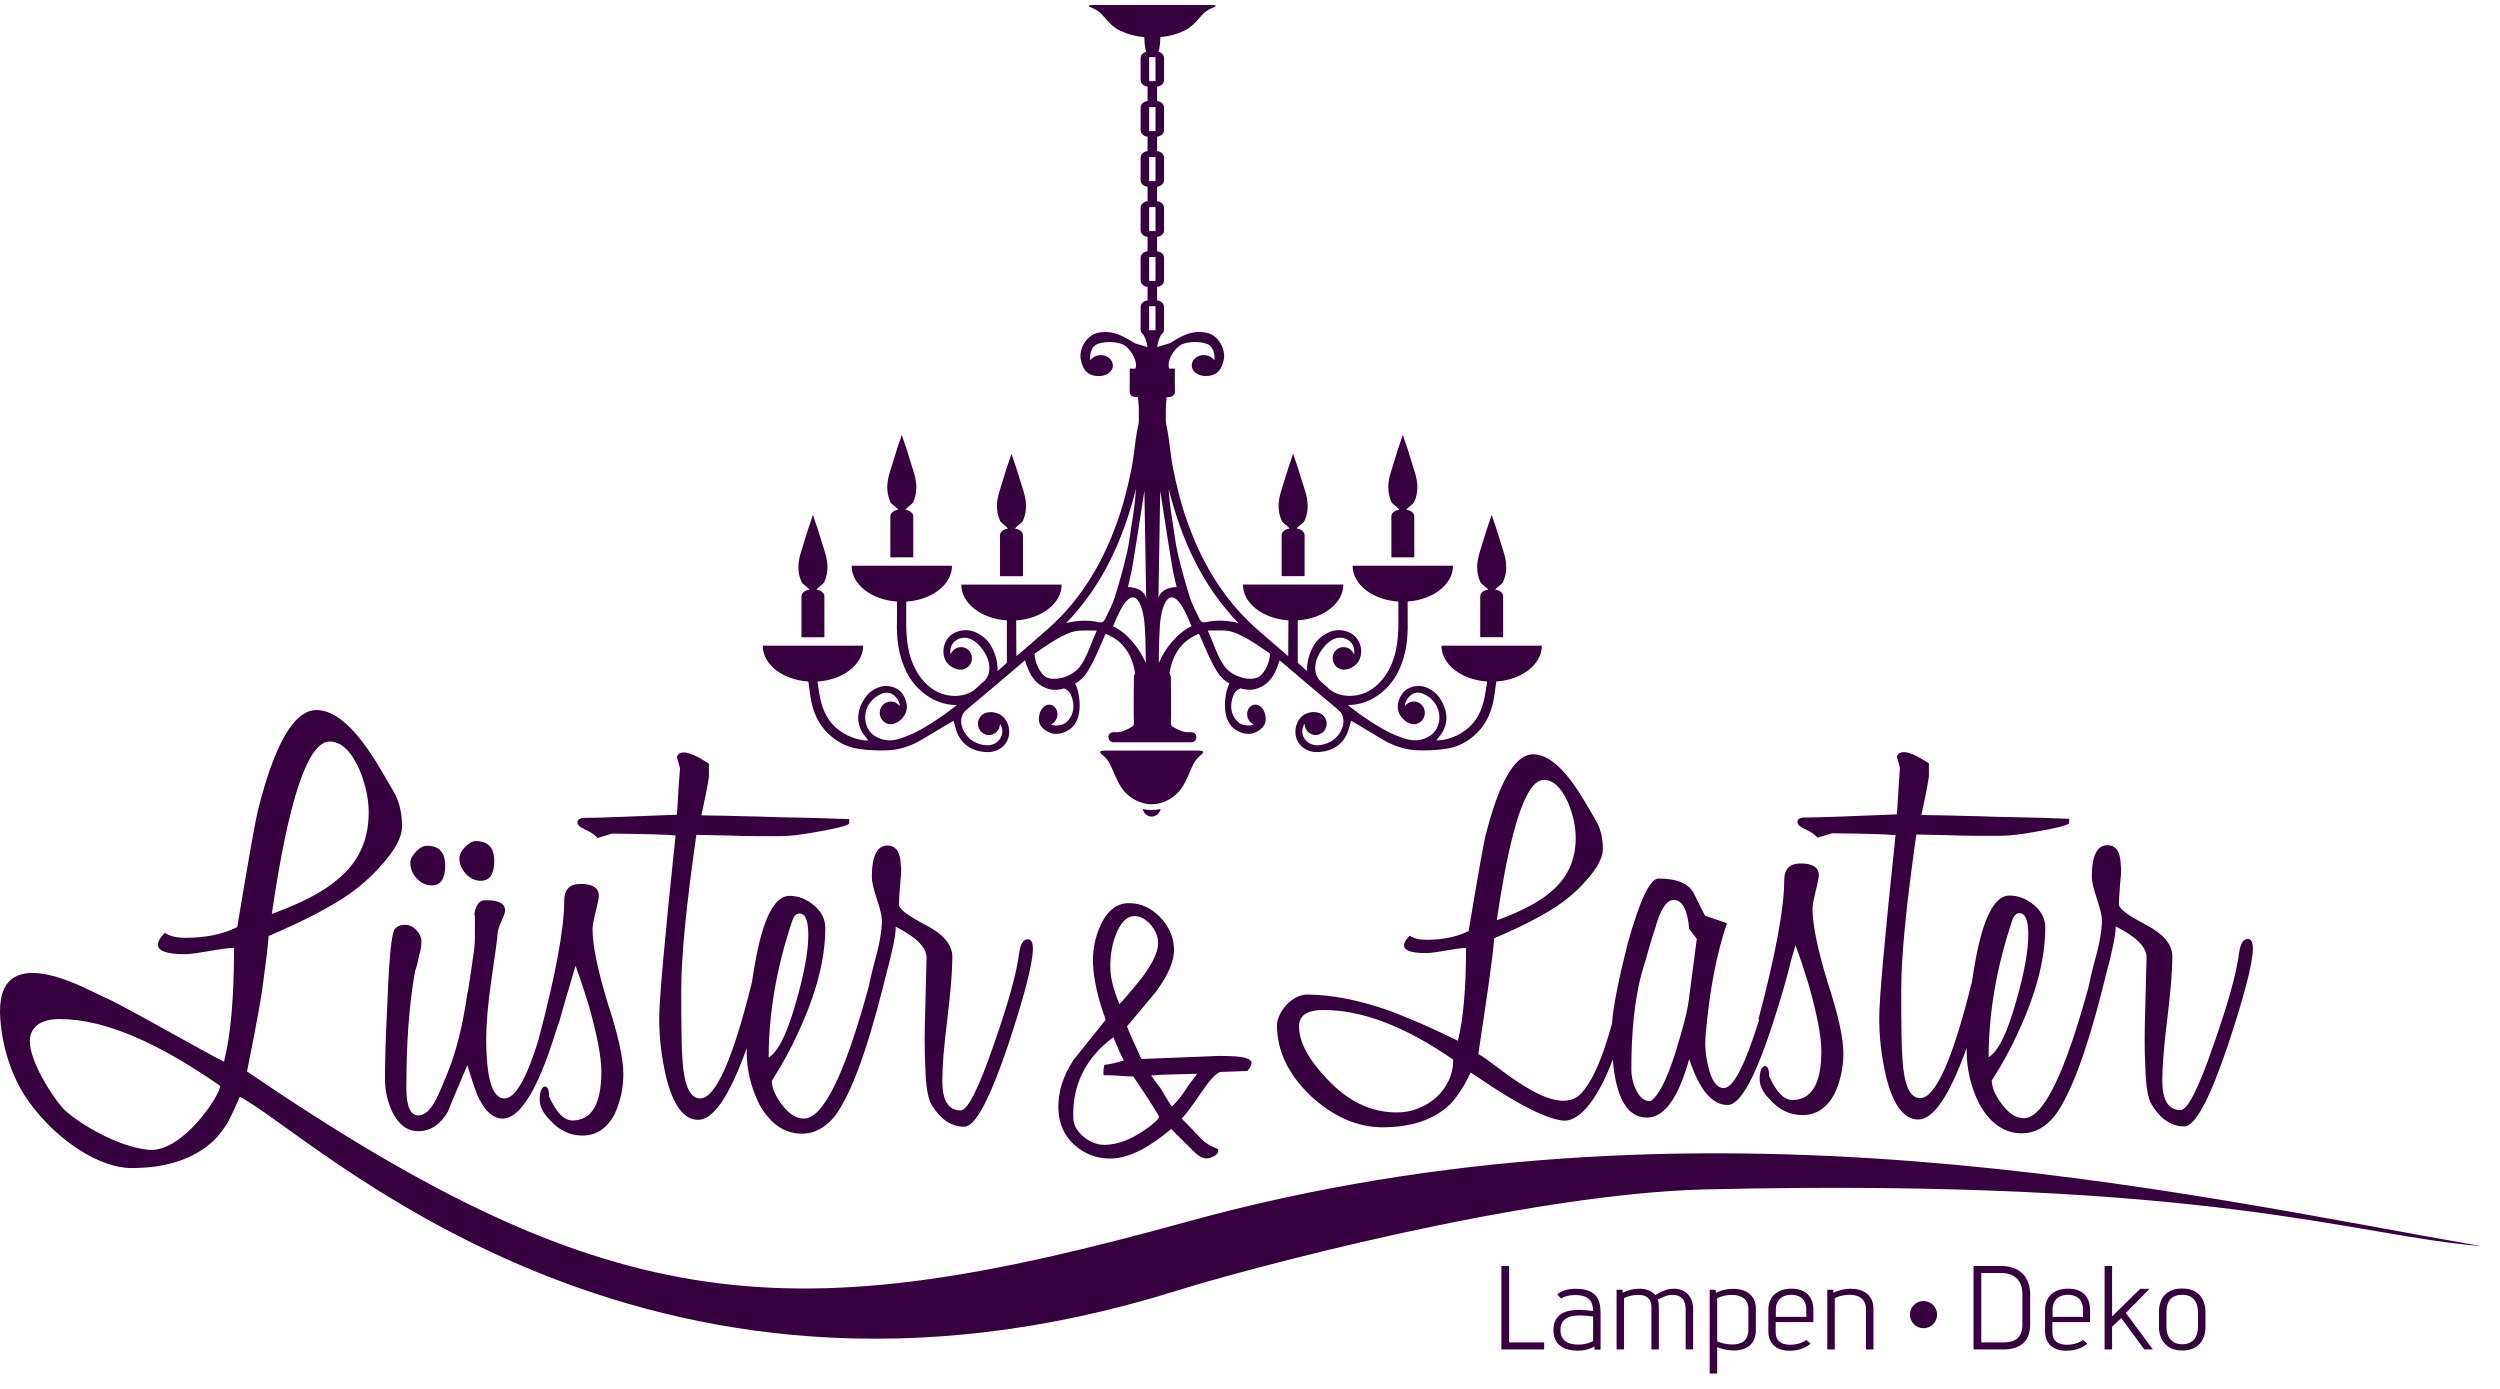 <?xml version="1.0" encoding="UTF-8"?> <svg xmlns="http://www.w3.org/2000/svg" width="117" height="65" viewBox="0 0 117 65" fill="none"><g clip-path="url(#clip0_2358_11383)"><path d="M42.036 23.861C41.846 23.872 41.668 24.015 41.668 24.155V26.083H42.74V24.155C42.74 24.015 42.562 23.872 42.372 23.861C42.436 23.733 42.686 23.613 42.74 23.488C42.952 23.014 42.908 22.534 42.751 22.06C42.615 21.648 42.457 21.068 42.306 20.659C42.274 20.573 42.249 20.487 42.209 20.368H42.199C42.159 20.487 42.134 20.573 42.102 20.659C41.951 21.068 41.793 21.648 41.657 22.06C41.499 22.534 41.456 23.014 41.668 23.488C41.721 23.613 41.971 23.733 42.036 23.861Z" fill="#37003E"></path><path d="M47.17 24.742C46.98 24.753 46.801 24.896 46.801 25.036V26.965H47.874V25.036C47.874 24.896 47.696 24.753 47.505 24.742C47.57 24.614 47.82 24.494 47.874 24.369C48.086 23.895 48.042 23.415 47.885 22.941C47.749 22.529 47.591 21.949 47.439 21.54C47.407 21.454 47.383 21.368 47.343 21.249H47.332C47.293 21.368 47.268 21.454 47.236 21.54C47.085 21.949 46.927 22.529 46.791 22.941C46.633 23.415 46.589 23.895 46.801 24.369C46.855 24.494 47.105 24.614 47.17 24.742Z" fill="#37003E"></path><path d="M65.82 23.859C66.01 23.87 66.188 24.013 66.188 24.154V26.082H65.116V24.154C65.116 24.013 65.294 23.87 65.484 23.859C65.419 23.731 65.17 23.611 65.116 23.486C64.904 23.012 64.948 22.533 65.105 22.058C65.241 21.646 65.399 21.066 65.55 20.657C65.582 20.571 65.607 20.485 65.647 20.366H65.658C65.697 20.485 65.722 20.571 65.754 20.657C65.905 21.066 66.063 21.646 66.199 22.058C66.356 22.533 66.4 23.012 66.188 23.486C66.135 23.611 65.885 23.731 65.82 23.859Z" fill="#37003E"></path><path d="M60.687 24.741C60.877 24.752 61.055 24.895 61.055 25.035V26.963H59.982V25.035C59.982 24.895 60.16 24.752 60.351 24.741C60.286 24.612 60.036 24.492 59.982 24.368C59.77 23.893 59.814 23.413 59.971 22.939C60.108 22.527 60.266 21.947 60.417 21.538C60.449 21.452 60.474 21.366 60.513 21.247H60.524C60.563 21.366 60.588 21.452 60.62 21.538C60.771 21.947 60.929 22.527 61.066 22.939C61.223 23.413 61.267 23.893 61.055 24.368C61.001 24.492 60.751 24.612 60.687 24.741Z" fill="#37003E"></path><path d="M20.834 40.509C20.834 41.129 20.625 41.438 20.207 41.438C19.939 41.438 19.706 41.329 19.505 41.111C19.304 40.894 19.204 40.652 19.204 40.384C19.204 40.217 19.292 40.041 19.467 39.857C19.643 39.673 19.815 39.582 19.981 39.582C20.55 39.582 20.834 39.891 20.834 40.509Z" fill="#37003E"></path><path d="M23.13 40.292C23.13 40.911 22.921 41.22 22.503 41.22C22.236 41.22 22.002 41.112 21.801 40.895C21.6 40.677 21.5 40.434 21.5 40.167C21.5 40 21.588 39.825 21.763 39.64C21.939 39.456 22.11 39.364 22.278 39.364C22.846 39.364 23.13 39.674 23.13 40.292Z" fill="#37003E"></path><path d="M27.731 43.488C27.731 43.39 27.745 43.267 27.775 43.12C27.804 42.972 27.838 42.821 27.878 42.663C27.917 42.506 27.951 42.359 27.981 42.221C28.01 42.085 28.025 41.986 28.025 41.928C28.025 41.555 27.74 41.367 27.171 41.367C26.66 41.367 26.406 41.633 26.406 42.163C26.406 43.458 26.003 45.627 25.199 48.669C25.2 48.669 25.201 48.67 25.201 48.67C24.637 50.495 24.106 51.407 23.609 51.407C23.04 51.407 22.755 50.475 22.755 48.61C22.755 48.257 22.775 47.855 22.814 47.404C22.854 46.952 22.912 46.451 22.991 45.902C23.089 45.234 23.163 44.719 23.212 44.356C23.26 43.993 23.285 43.773 23.285 43.694C23.305 43.517 23.368 43.316 23.477 43.09C23.584 42.865 23.638 42.703 23.638 42.605C23.638 42.291 23.354 42.133 22.785 42.133C22.451 42.094 22.255 42.33 22.196 42.84C22.215 42.761 22.225 42.821 22.225 43.017V43.959C22.225 44.116 22.211 44.297 22.181 44.503C22.152 44.709 22.117 44.95 22.078 45.224C22.019 45.597 21.976 45.892 21.946 46.108C21.916 46.324 21.892 46.451 21.872 46.49C21.656 48.022 21.332 49.298 20.901 50.319C20.822 50.514 20.743 50.706 20.665 50.892C20.587 51.079 20.498 51.271 20.4 51.466C20.145 51.957 19.87 52.203 19.576 52.203C19.203 52.203 19.017 51.771 19.017 50.907C19.017 49.847 19.05 48.861 19.119 47.948C19.188 47.035 19.291 46.196 19.428 45.43C19.448 45.391 19.473 45.318 19.503 45.21C19.532 45.103 19.566 44.95 19.605 44.754C19.683 44.499 19.723 44.273 19.723 44.076C19.723 43.88 19.644 43.699 19.488 43.532C19.33 43.365 19.154 43.281 18.957 43.281C18.722 43.281 18.556 43.36 18.457 43.517C18.32 43.734 18.211 44.842 18.133 46.844C18.093 47.649 18.064 48.35 18.045 48.949C18.025 49.548 18.016 50.053 18.016 50.465C18.016 51.035 18.133 51.565 18.369 52.055C18.663 52.644 19.065 52.938 19.576 52.938C20.145 52.938 20.606 52.634 20.96 52.026C21.117 51.633 21.273 51.256 21.431 50.892C21.587 50.529 21.735 50.181 21.872 49.847C22.147 50.75 22.323 51.261 22.402 51.378C22.716 52.026 23.089 52.349 23.521 52.349C24.326 52.349 25.14 51.044 25.965 48.434C26.006 48.306 26.042 48.189 26.081 48.066C26.123 47.964 26.163 47.853 26.2 47.727C26.247 47.554 26.293 47.392 26.337 47.233C26.404 47.011 26.465 46.799 26.52 46.598C26.557 46.474 26.592 46.354 26.627 46.241C26.754 45.818 26.857 45.47 26.935 45.196C27.132 45.726 27.338 46.344 27.554 47.05C27.947 48.444 28.143 49.474 28.143 50.142C28.143 51.673 27.691 52.438 26.788 52.438C26.396 52.438 26.033 52.065 25.699 51.319C25.699 51.005 25.631 50.848 25.493 50.848C25.337 50.887 25.258 51.093 25.258 51.467C25.258 51.781 25.415 52.095 25.729 52.409C26.16 52.899 26.671 53.144 27.26 53.144C27.907 53.144 28.408 52.811 28.761 52.144C29.036 51.555 29.173 50.926 29.173 50.259C29.173 49.533 28.927 48.424 28.437 46.932C27.966 45.382 27.731 44.234 27.731 43.488Z" fill="#37003E"></path><path d="M48.103 43.958C47.887 43.958 47.75 44.184 47.691 44.636C47.574 45.558 47.18 46.972 46.513 48.875C45.806 50.936 45.287 51.967 44.953 51.967C44.383 51.967 44.099 51.505 44.099 50.583C44.099 50.249 44.119 49.842 44.158 49.361C44.197 48.88 44.257 48.326 44.335 47.698C44.413 47.05 44.472 46.485 44.511 46.005C44.55 45.524 44.57 45.117 44.57 44.783C44.57 44.214 44.148 43.713 43.304 43.282C42.48 42.849 42.068 42.536 42.068 42.339C42.068 42.261 42.072 42.143 42.083 41.985C42.092 41.829 42.107 41.632 42.127 41.397C42.146 41.201 42.161 41.029 42.171 40.882C42.181 40.734 42.175 40.602 42.156 40.484C42.137 39.876 41.93 39.572 41.538 39.572C41.047 39.572 40.802 40.062 40.802 41.044C40.802 41.26 40.88 41.603 41.037 42.074C41.194 42.545 41.273 42.88 41.273 43.076C41.273 43.586 41.145 44.282 40.891 45.165C40.786 45.573 40.706 45.917 40.648 46.206C39.532 50.298 38.523 52.349 37.623 52.349C37.269 52.349 36.935 52.143 36.621 51.731C36.287 51.299 36.121 50.916 36.121 50.583C36.611 49.817 37.023 49.062 37.357 48.316C38.201 46.511 38.624 44.881 38.624 43.429C38.624 43.017 38.447 42.663 38.093 42.368C37.74 42.074 37.357 41.926 36.945 41.926C36.239 41.926 35.698 42.998 35.326 45.136C35.274 45.417 35.233 45.688 35.193 45.958C34.296 49.589 33.487 51.407 32.765 51.407C32.294 51.407 32.019 50.808 31.94 49.611C31.92 49.395 31.906 49.013 31.896 48.463C31.886 47.914 31.882 47.197 31.882 46.314C31.882 44.783 32.117 42.368 32.589 39.071L34.001 39.1C34.472 39.12 34.924 39.13 35.356 39.13H36.593C36.965 39.13 37.524 39.061 38.271 38.924C39.173 38.767 39.664 38.64 39.742 38.542V38.335C38.742 38.296 37.902 38.271 37.226 38.261C36.548 38.252 36.013 38.237 35.62 38.218C34.835 38.198 34.212 38.183 33.751 38.173C33.29 38.164 32.981 38.158 32.824 38.158C32.902 37.806 32.971 37.481 33.03 37.187C33.089 36.892 33.137 36.618 33.177 36.362V35.744C32.647 35.391 32.254 35.214 31.999 35.214C31.842 35.214 31.734 35.283 31.675 35.42L31.823 35.95C31.783 36.461 31.754 36.897 31.734 37.26C31.714 37.624 31.695 37.913 31.675 38.129C30.596 38.169 29.703 38.203 28.996 38.232C28.29 38.261 27.75 38.276 27.378 38.276C27.142 38.276 27.023 38.345 27.023 38.482C27.023 38.6 27.132 38.708 27.348 38.806C27.623 38.924 27.829 39.061 27.966 39.218L28.643 39.012C30.292 39.032 31.282 39.061 31.617 39.1C31.361 41.514 31.17 43.433 31.043 44.856C30.915 46.279 30.851 47.217 30.851 47.668C30.851 48.571 30.959 49.484 31.175 50.406C31.509 51.741 32.009 52.408 32.676 52.408C33.391 52.408 34.146 51.29 34.946 49.054C34.945 49.092 34.943 49.132 34.943 49.17C34.943 50.053 35.14 50.887 35.532 51.672C36.042 52.595 36.71 53.056 37.534 53.056C38.122 53.056 38.643 52.771 39.095 52.203C39.821 51.201 40.557 49.228 41.302 46.284C41.358 46.063 41.406 45.867 41.451 45.682C41.762 44.544 41.921 43.769 41.921 43.37C42.882 43.861 43.363 44.341 43.363 44.812L43.304 47.168C43.265 48.326 43.265 49.238 43.304 49.906C43.324 50.808 43.422 51.407 43.599 51.701C44.011 52.389 44.521 52.731 45.13 52.731C45.639 52.731 46.326 51.447 47.191 48.875C47.956 46.56 48.339 45.067 48.339 44.4C48.339 44.105 48.26 43.958 48.103 43.958ZM37.063 43.134C37.141 42.88 37.259 42.751 37.416 42.751C37.691 42.751 37.829 43.086 37.829 43.752C37.829 44.517 37.642 45.548 37.269 46.844C36.857 48.335 36.425 49.219 35.974 49.493C35.974 47.432 36.337 45.313 37.063 43.134Z" fill="#37003E"></path><path d="M84.826 42.529C84.826 42.431 84.841 42.308 84.87 42.161C84.899 42.014 84.934 41.862 84.973 41.704C85.012 41.547 85.047 41.4 85.076 41.263C85.106 41.126 85.121 41.027 85.121 40.968C85.121 40.596 84.835 40.409 84.267 40.409C83.756 40.409 83.501 40.674 83.501 41.204C83.501 42.499 83.099 44.668 82.294 47.71C82.308 47.715 82.316 47.717 82.329 47.72C81.669 49.849 81.118 50.92 80.675 50.92C80.341 50.92 80.096 50.577 79.939 49.889C79.821 49.399 79.782 48.928 79.821 48.476C79.998 46.396 80.331 44.639 80.822 43.206L79.792 42.853L79.261 41.793C79.025 41.342 78.476 41.116 77.613 41.116C77.22 41.116 76.739 42.136 76.17 44.177C75.739 45.885 75.497 47.12 75.443 47.895C75.143 48.987 74.701 50.365 74.038 51.131C72.81 52.549 69.836 49.606 69.185 49.332C69.185 49.332 69.562 46.831 69.69 45.912C69.818 44.992 69.898 44.325 69.931 43.909C70.57 43.638 71.129 43.378 71.608 43.13C72.088 42.882 72.488 42.654 72.808 42.447C73.335 42.095 73.791 41.704 74.175 41.272C74.734 40.664 75.014 40.153 75.014 39.736C75.014 39.289 74.934 38.898 74.774 38.562C74.757 38.514 74.55 38.154 74.15 37.483C73.287 36.028 72.488 35.301 71.752 35.301C70.906 35.301 70.162 36.572 69.522 39.113C69.427 39.497 69.163 40.984 68.731 43.574C68.187 43.846 67.532 43.981 66.765 43.981C66.413 43.981 66.15 43.917 65.974 43.789C65.797 43.965 65.71 44.117 65.71 44.245C65.71 44.485 66.054 44.605 66.741 44.605C66.837 44.605 66.973 44.592 67.149 44.569C67.324 44.545 67.5 44.517 67.676 44.485C67.852 44.453 68.027 44.425 68.204 44.401C68.379 44.377 68.515 44.364 68.611 44.364C68.611 46.251 68.483 47.698 68.228 48.705C67.508 48.354 66.885 48.066 66.357 47.842C65.83 47.618 65.399 47.443 65.062 47.314C63.608 46.803 62.313 46.547 61.178 46.547C61.002 46.547 60.83 46.592 60.662 46.679C60.495 46.767 60.346 46.879 60.219 47.015C60.091 47.151 59.983 47.306 59.894 47.482C59.807 47.658 59.763 47.827 59.763 47.986C59.763 49.169 60.282 50.264 61.321 51.271C62.392 52.261 63.52 52.757 64.703 52.757C66.061 52.757 67.116 52.398 67.868 51.679C67.995 51.55 68.144 51.363 68.312 51.115C68.48 50.867 68.651 50.56 68.828 50.191C69.035 50.304 71.7 52.263 73.112 52.44C74.031 52.555 74.912 51.108 75.477 49.587C75.628 51.396 76.163 52.303 77.083 52.303C77.888 52.303 78.545 51.391 79.055 49.565C79.527 50.998 80.125 51.714 80.851 51.714C81.44 51.714 82.147 50.439 82.971 47.887C83.36 46.688 83.641 45.713 83.822 44.948C83.904 44.673 83.975 44.435 84.031 44.236C84.227 44.767 84.433 45.385 84.649 46.091C85.041 47.485 85.239 48.516 85.239 49.182C85.239 50.714 84.787 51.479 83.884 51.479C83.491 51.479 83.129 51.106 82.795 50.36C82.795 50.046 82.726 49.889 82.588 49.889C82.432 49.929 82.352 50.135 82.352 50.508C82.352 50.822 82.51 51.136 82.824 51.45C83.256 51.94 83.766 52.185 84.355 52.185C85.002 52.185 85.503 51.852 85.857 51.185C86.131 50.596 86.269 49.968 86.269 49.3C86.269 48.574 86.023 47.465 85.533 45.974C85.062 44.423 84.826 43.275 84.826 42.529ZM72.256 36.499C72.687 36.499 73.063 36.851 73.383 37.555C73.623 38.13 73.743 38.682 73.743 39.21C73.743 40.248 73.359 41.087 72.592 41.727C72.048 42.207 71.201 42.654 70.05 43.07C70.689 38.69 71.424 36.499 72.256 36.499ZM67.796 50.575C67.652 50.879 67.46 51.139 67.22 51.354C66.98 51.571 66.701 51.742 66.381 51.871C66.061 51.999 65.726 52.062 65.374 52.062C64.159 52.062 63.064 51.535 62.089 50.479C61.225 49.568 60.794 48.753 60.794 48.034C60.794 47.522 61.178 47.267 61.945 47.267C63.751 47.267 65.774 48.042 68.012 49.592C68.012 49.944 67.94 50.272 67.796 50.575ZM79.055 46.651C79.016 47.004 78.938 47.401 78.82 47.843C78.702 48.285 78.565 48.761 78.407 49.27C77.995 50.566 77.603 51.322 77.231 51.538C76.955 51.538 76.73 51.352 76.553 50.979C76.415 50.684 76.347 50.37 76.347 50.036C76.347 48.27 76.504 46.788 76.818 45.591C76.955 45.14 77.073 44.737 77.171 44.383C77.269 44.031 77.357 43.746 77.436 43.529C77.691 42.588 77.985 42.117 78.32 42.117C78.731 42.117 78.976 42.568 79.055 43.471L79.409 43.942L79.055 46.651Z" fill="#37003E"></path><path d="M105.199 43.943C104.982 43.943 104.846 44.169 104.786 44.62C104.668 45.542 104.276 46.956 103.609 48.859C102.902 50.92 102.382 51.951 102.048 51.951C101.479 51.951 101.195 51.489 101.195 50.567C101.195 50.234 101.214 49.827 101.254 49.346C101.292 48.865 101.351 48.31 101.43 47.682C101.508 47.034 101.567 46.469 101.607 45.989C101.646 45.508 101.666 45.101 101.666 44.767C101.666 44.199 101.243 43.697 100.4 43.266C99.575 42.834 99.163 42.52 99.163 42.323C99.163 42.245 99.168 42.128 99.178 41.97C99.188 41.813 99.202 41.617 99.221 41.381C99.242 41.185 99.256 41.014 99.267 40.866C99.275 40.718 99.27 40.587 99.251 40.469C99.232 39.861 99.026 39.556 98.633 39.556C98.142 39.556 97.897 40.047 97.897 41.028C97.897 41.245 97.975 41.587 98.133 42.059C98.29 42.529 98.369 42.863 98.369 43.06C98.369 43.57 98.241 44.266 97.986 45.15C97.882 45.557 97.802 45.901 97.744 46.19C96.627 50.282 95.619 52.333 94.718 52.333C94.364 52.333 94.031 52.127 93.717 51.715C93.383 51.283 93.216 50.901 93.216 50.567C93.707 49.801 94.119 49.046 94.453 48.3C95.296 46.495 95.718 44.866 95.718 43.413C95.718 43.001 95.542 42.648 95.189 42.353C94.835 42.059 94.453 41.911 94.04 41.911C93.334 41.911 92.794 42.981 92.421 45.12C92.37 45.402 92.329 45.672 92.288 45.942C91.392 49.573 90.582 51.392 89.861 51.392C89.389 51.392 89.114 50.792 89.036 49.595C89.016 49.38 89.002 48.997 88.991 48.447C88.981 47.898 88.977 47.182 88.977 46.298C88.977 44.767 89.213 42.353 89.684 39.055L91.097 39.085C91.568 39.105 92.019 39.114 92.451 39.114H93.687C94.061 39.114 94.619 39.045 95.366 38.908C96.269 38.751 96.759 38.624 96.838 38.526V38.32C95.837 38.28 94.998 38.256 94.321 38.245C93.644 38.236 93.108 38.221 92.717 38.202C91.931 38.182 91.307 38.167 90.847 38.157C90.385 38.148 90.076 38.143 89.92 38.143C89.998 37.79 90.066 37.465 90.126 37.172C90.185 36.877 90.232 36.602 90.273 36.346V35.728C89.742 35.376 89.35 35.198 89.094 35.198C88.938 35.198 88.83 35.268 88.771 35.404L88.918 35.935C88.878 36.446 88.849 36.882 88.83 37.245C88.811 37.608 88.79 37.898 88.771 38.113C87.692 38.153 86.799 38.187 86.091 38.217C85.385 38.245 84.846 38.26 84.473 38.26C84.237 38.26 84.119 38.33 84.119 38.467C84.119 38.584 84.228 38.692 84.443 38.79C84.718 38.908 84.924 39.045 85.061 39.202L85.739 38.996C87.388 39.016 88.378 39.045 88.712 39.085C88.457 41.499 88.265 43.418 88.138 44.841C88.01 46.264 87.947 47.201 87.947 47.653C87.947 48.555 88.054 49.468 88.27 50.391C88.604 51.725 89.105 52.393 89.772 52.393C90.486 52.393 91.243 51.273 92.042 49.036C92.041 49.075 92.039 49.116 92.039 49.154C92.039 50.037 92.235 50.871 92.627 51.657C93.138 52.579 93.805 53.04 94.629 53.04C95.218 53.04 95.738 52.756 96.19 52.187C96.916 51.185 97.652 49.213 98.398 46.268C98.455 46.04 98.505 45.837 98.551 45.648C98.859 44.52 99.016 43.751 99.016 43.354C99.978 43.845 100.459 44.325 100.459 44.796L100.4 47.152C100.36 48.31 100.36 49.223 100.4 49.89C100.419 50.793 100.517 51.391 100.694 51.686C101.106 52.373 101.617 52.716 102.225 52.716C102.735 52.716 103.422 51.431 104.286 48.859C105.052 46.544 105.435 45.051 105.435 44.384C105.435 44.09 105.355 43.943 105.199 43.943ZM94.158 43.118C94.237 42.863 94.354 42.736 94.512 42.736C94.787 42.736 94.924 43.069 94.924 43.737C94.924 44.502 94.737 45.532 94.364 46.828C93.952 48.32 93.521 49.203 93.069 49.477C93.069 47.416 93.432 45.297 94.158 43.118Z" fill="#37003E"></path><path d="M12.721 42.77C13.506 37.393 14.409 34.704 15.43 34.704C15.96 34.704 16.421 35.136 16.814 35.999C17.108 36.706 17.255 37.383 17.255 38.03C17.255 39.307 16.784 40.337 15.842 41.121C15.175 41.711 14.134 42.26 12.721 42.77ZM10.305 50.818C10.305 51.25 8.552 53.937 6.98 53.811C5.408 53.687 3.401 52.377 2.946 51.868C2.349 51.199 1.395 49.619 1.395 48.735C1.395 48.108 1.849 47.692 2.791 47.692C5.009 47.692 7.556 48.914 10.305 50.818ZM116.123 58.317C102.057 55.881 79.555 50.541 55.507 57.19C37.077 62.285 28.822 61.9 11.559 50.146C11.559 50.146 12.123 47.388 12.279 46.26C12.436 45.131 12.534 44.312 12.574 43.801C13.359 43.467 14.046 43.148 14.635 42.844C15.223 42.54 15.714 42.26 16.107 42.005C16.755 41.573 17.314 41.093 17.785 40.562C18.472 39.817 18.816 39.189 18.816 38.678C18.816 38.129 18.717 37.648 18.521 37.236C18.501 37.177 18.246 36.735 17.756 35.91C16.696 34.124 15.714 33.231 14.811 33.231C13.771 33.231 12.858 34.792 12.073 37.913C11.956 38.384 11.632 40.209 11.102 43.389C10.434 43.722 9.63 43.889 8.688 43.889C8.256 43.889 7.932 43.811 7.716 43.654C7.5 43.87 7.392 44.057 7.392 44.214C7.392 44.508 7.814 44.655 8.658 44.655C8.776 44.655 8.942 44.641 9.159 44.611C9.375 44.581 9.59 44.547 9.806 44.508C10.022 44.469 10.238 44.434 10.454 44.405C10.67 44.375 10.837 44.36 10.954 44.36C10.954 46.677 10.797 48.453 10.483 49.689C9.6 49.257 5.517 46.911 4.906 46.682C4.362 46.477 -0.051 43.811 0 47.383C0.009 47.991 0.174 49.949 1.373 51.592C2.725 53.446 4.703 54.665 6.156 54.665C7.824 54.665 9.119 54.224 10.042 53.34C10.199 53.183 10.381 52.953 10.587 52.648C10.793 52.344 11.221 51.331 11.221 51.331C14.612 53.056 29.88 68.283 55.071 60.404C58.202 59.425 71.356 55.859 79.855 55.663C103.519 55.118 110.143 57.845 116.123 58.317Z" fill="#37003E"></path><path d="M51.945 54.219C51.319 54.219 50.764 54.008 50.296 53.593C49.813 53.166 49.556 52.599 49.532 51.907C49.505 51.131 49.745 50.354 50.246 49.598L51.747 47.725C51.379 46.713 51.179 45.826 51.153 45.086C51.132 44.476 51.242 43.894 51.482 43.357C51.785 42.655 52.223 42.289 52.781 42.269L52.849 42.268C53.379 42.268 53.86 42.483 54.278 42.907C54.7 43.335 54.924 43.839 54.944 44.403C54.963 44.953 54.683 45.623 54.112 46.393C54.092 46.423 54.025 46.508 53.711 46.877C53.486 47.141 53.164 47.526 52.744 48.033C52.787 48.151 52.859 48.326 52.955 48.545C53.068 48.802 53.222 49.141 53.418 49.561L57.006 49.419L57.143 49.418C58.27 49.418 58.49 49.547 58.56 49.686L58.571 49.708L58.572 49.732C58.575 49.831 58.521 49.944 58.402 50.086L58.371 50.123L57.136 50.167C57.054 50.17 56.803 50.266 56.241 51.099C55.804 51.743 55.496 52.155 55.304 52.35C55.528 52.573 55.841 52.896 56.244 53.321C56.389 53.476 56.624 53.621 56.944 53.751L57.01 53.777L57.012 53.848C57.017 54.003 56.85 54.089 56.795 54.118C56.672 54.181 56.571 54.213 56.486 54.216H56.485C56.28 54.216 56.074 54.099 55.841 53.859L54.809 52.834C53.768 53.724 52.838 54.189 52.046 54.217L51.945 54.219ZM52.103 48.543C50.806 49.508 50.175 50.781 50.23 52.33C50.241 52.655 50.402 52.944 50.723 53.212C51.026 53.456 51.355 53.58 51.697 53.58L51.748 53.578C52.298 53.56 52.879 53.348 53.475 52.949C54.212 52.462 54.244 52.288 54.243 52.257C54.215 52.186 53.978 51.772 53.038 50.378L53.002 50.378C52.849 50.378 52.653 50.368 52.413 50.347C52.137 50.329 51.937 50.319 51.812 50.319L51.646 50.324L51.642 50.215C51.639 50.151 51.641 50.097 51.646 50.053C51.65 50.01 51.658 49.963 51.669 49.913L51.685 49.834L51.765 49.826C51.932 49.811 52.212 49.745 52.597 49.631C52.485 49.43 52.322 49.071 52.103 48.543ZM53.875 50.332C53.984 50.495 54.111 50.669 54.253 50.851C54.431 51.078 54.629 51.517 54.848 51.782C54.906 51.735 55.231 51.404 55.494 50.989C55.732 50.597 55.98 50.376 56.013 50.252L54.421 50.296C54.298 50.3 54.176 50.31 54.053 50.325L53.875 50.332ZM53.078 42.874C52.706 42.887 52.404 43.215 52.181 43.851C52.02 44.323 51.947 44.834 51.966 45.368C51.981 45.812 52.124 46.358 52.389 46.993C52.541 46.842 52.782 46.565 53.111 46.167C53.851 45.293 54.217 44.599 54.199 44.102C54.194 43.957 54.16 43.809 54.096 43.663C54.033 43.517 53.948 43.383 53.842 43.263C53.738 43.146 53.616 43.048 53.481 42.972C53.36 42.906 53.238 42.873 53.106 42.873L53.078 42.874Z" fill="#37003E"></path><path d="M53.899 37.912C53.766 37.912 53.633 37.894 53.508 37.865C53.5 37.862 53.49 37.862 53.482 37.858C53.514 38.059 53.69 38.213 53.899 38.218C54.107 38.213 54.283 38.059 54.315 37.858C54.307 37.862 54.297 37.862 54.29 37.865C54.16 37.894 54.032 37.912 53.899 37.912Z" fill="#37003E"></path><path d="M53.899 37.64C54.028 37.64 54.16 37.623 54.285 37.59C54.294 37.586 54.3 37.586 54.307 37.583C54.579 37.511 54.845 37.363 55.085 37.134C55.405 36.833 55.573 36.377 55.781 35.907C55.878 35.684 56.004 35.491 56.159 35.372C56.449 35.147 56.277 35.128 56.037 35.128H51.761C51.521 35.128 51.348 35.147 51.639 35.372C51.793 35.491 51.919 35.684 52.016 35.907C52.224 36.377 52.392 36.833 52.712 37.134C52.952 37.363 53.218 37.511 53.49 37.583C53.497 37.586 53.504 37.586 53.512 37.59C53.637 37.623 53.77 37.64 53.899 37.64Z" fill="#37003E"></path><path d="M37.878 27.602C37.688 27.613 37.509 27.756 37.509 27.896V29.825H38.582V27.896C38.582 27.756 38.404 27.613 38.214 27.602C38.278 27.474 38.528 27.354 38.582 27.229C38.794 26.755 38.75 26.275 38.593 25.801C38.457 25.389 38.299 24.809 38.147 24.4C38.116 24.314 38.091 24.227 38.051 24.109H38.04C38.001 24.227 37.976 24.314 37.944 24.4C37.792 24.809 37.635 25.389 37.499 25.801C37.341 26.275 37.297 26.755 37.509 27.229C37.563 27.354 37.813 27.474 37.878 27.602Z" fill="#37003E"></path><path d="M69.979 27.6C70.169 27.611 70.347 27.754 70.347 27.894V29.822H69.275V27.894C69.275 27.754 69.453 27.611 69.643 27.6C69.578 27.472 69.329 27.352 69.275 27.227C69.063 26.753 69.107 26.273 69.264 25.799C69.4 25.387 69.558 24.807 69.71 24.398C69.741 24.312 69.766 24.225 69.806 24.107H69.817C69.856 24.225 69.881 24.312 69.913 24.398C70.064 24.807 70.222 25.387 70.358 25.799C70.516 26.273 70.559 26.753 70.347 27.227C70.294 27.352 70.044 27.472 69.979 27.6Z" fill="#37003E"></path><path d="M72.16 30.216H67.46C67.46 31.084 68.379 31.802 69.559 31.891C69.573 31.893 69.587 31.892 69.6 31.893C69.552 32.254 69.48 32.63 69.48 32.63C69.357 33.261 69.095 33.806 68.55 34.201C68.109 34.52 67.556 34.667 67.219 34.649C67.327 34.503 67.456 34.366 67.539 34.205C67.804 33.681 67.707 33.176 67.402 32.702C67.219 32.418 66.964 32.228 66.635 32.134C66.247 32.024 65.784 32.192 65.591 32.511C65.289 33.01 65.4 33.44 65.741 33.72C65.808 33.775 65.876 33.812 65.944 33.838C66.012 33.872 66.087 33.892 66.168 33.892C66.452 33.892 66.683 33.655 66.683 33.361C66.683 33.068 66.452 32.83 66.168 32.83C65.993 32.83 65.84 32.919 65.746 33.056C65.742 32.941 65.786 32.831 65.871 32.705C66.053 32.432 66.322 32.35 66.605 32.468C67.054 32.655 67.36 33.078 67.363 33.552C67.367 34.083 67.061 34.499 66.459 34.624C66.049 34.71 65.68 34.549 65.317 34.41C64.68 34.166 63.641 33.455 63.075 32.993C64.081 33.011 64.994 32.329 65.434 31.441C65.803 30.695 65.903 29.895 65.879 29.083C65.879 29.067 65.878 28.571 65.877 28.151C67.069 28.07 68.001 27.352 68.001 26.475H63.302C63.302 27.343 64.219 28.061 65.4 28.15C65.415 28.151 65.43 28.151 65.444 28.152V29.076C65.454 29.981 65.344 30.892 64.816 31.642C64.507 32.08 64.066 32.431 63.531 32.531C63.095 32.615 62.633 32.556 62.272 32.301L61.773 31.854C61.557 31.622 61.512 31.316 61.581 31.002C61.665 30.612 62.011 30.127 62.348 29.944C62.606 29.804 62.891 29.805 63.13 29.978C63.327 30.124 63.414 30.349 63.369 30.61C63.368 30.613 63.366 30.617 63.365 30.62C63.257 30.351 62.959 30.215 62.695 30.317C62.429 30.418 62.299 30.724 62.404 30.997C62.462 31.148 62.581 31.256 62.719 31.308C62.737 31.315 62.755 31.321 62.775 31.327L62.775 31.327C62.833 31.344 62.896 31.345 62.962 31.336C62.974 31.334 62.986 31.332 62.997 31.33C63.022 31.324 63.045 31.325 63.071 31.315C63.201 31.284 63.319 31.22 63.432 31.123C63.889 30.724 63.748 29.876 63.172 29.608C62.845 29.457 62.486 29.446 62.172 29.601C61.694 29.838 61.491 30.09 61.288 30.633C61.202 30.864 61.158 31.18 61.171 31.406L61.169 31.405C61.163 31.398 60.735 31.017 60.735 31.017V29.032C61.931 28.955 62.868 28.235 62.868 27.356H58.168C58.168 28.224 59.086 28.942 60.267 29.031C60.277 29.032 60.288 29.032 60.298 29.033L60.288 30.706C60.122 30.576 58.92 29.527 58.802 29.422C57.98 28.695 57.295 27.852 56.728 26.911C56.276 26.161 55.914 25.369 55.612 24.544C55.293 23.672 55.067 22.775 54.889 21.867C54.802 21.43 54.766 20.98 54.701 20.54C54.543 19.478 54.555 20.191 54.561 19.122C54.561 18.945 54.586 18.773 54.601 18.583C54.794 18.615 54.99 18.507 54.987 18.354C54.98 17.998 54.983 17.628 54.983 17.248L54.721 17.253C54.59 16.921 54.909 16.392 55.198 16.184C55.514 15.948 56.296 15.956 56.591 16.149C56.785 16.277 56.883 16.654 56.822 16.854C56.717 16.715 56.54 16.617 56.337 16.617C56.025 16.617 55.773 16.836 55.773 17.105C55.773 17.375 56.027 17.561 56.337 17.594C56.353 17.595 56.361 17.597 56.374 17.598C56.918 17.613 57.17 17.349 57.275 16.821C57.366 16.365 57.038 15.709 56.51 15.584C55.771 15.409 55.268 15.749 54.736 16.066L54.159 16.241L54.159 16.24C54.164 16.024 54.317 15.668 54.368 15.637C54.442 15.591 54.476 15.497 54.476 15.411H54.478V14.378C54.478 14.21 54.334 14.073 54.152 14.062V13.426C54.334 13.416 54.478 13.279 54.478 13.111V12.077C54.478 11.909 54.334 11.773 54.152 11.762V11.082C54.334 11.072 54.478 10.935 54.478 10.767V9.734C54.478 9.564 54.334 9.428 54.152 9.418V8.738C54.334 8.728 54.478 8.591 54.478 8.422V7.389C54.478 7.221 54.334 7.084 54.152 7.074V6.395C54.334 6.384 54.478 6.247 54.478 6.079V5.045C54.478 4.877 54.334 4.741 54.152 4.73V4.051C54.334 4.04 54.478 3.904 54.478 3.735V2.727C54.478 2.58 54.367 2.458 54.215 2.422C54.272 2.289 54.303 1.942 54.303 1.756V1.738H54.302C54.689 1.702 55.066 1.605 55.4 1.448C55.791 1.265 55.998 0.988 56.253 0.705C56.371 0.569 56.528 0.453 56.714 0.382C57.144 0.216 56.746 0.235 56.371 0.235H51.474C51.1 0.235 50.701 0.216 51.131 0.382C51.318 0.453 51.474 0.569 51.592 0.705C51.847 0.988 52.054 1.265 52.445 1.448C52.779 1.605 53.157 1.702 53.543 1.738L53.556 1.756C53.556 1.942 53.587 2.289 53.643 2.422C53.491 2.458 53.38 2.58 53.38 2.727V3.735C53.38 3.904 53.523 4.04 53.706 4.051V4.73C53.523 4.741 53.38 4.877 53.38 5.045V6.079C53.38 6.247 53.523 6.384 53.706 6.395V7.074C53.523 7.084 53.38 7.221 53.38 7.389V8.422C53.38 8.591 53.523 8.728 53.706 8.738V9.418C53.523 9.428 53.38 9.564 53.38 9.734V10.767C53.38 10.935 53.523 11.072 53.706 11.082V11.762C53.523 11.773 53.38 11.909 53.38 12.077V13.111C53.38 13.279 53.523 13.416 53.706 13.426V14.062C53.523 14.073 53.38 14.21 53.38 14.378V15.411C53.38 15.497 53.414 15.591 53.487 15.637C53.539 15.668 53.694 16.027 53.697 16.243L53.12 16.068C52.588 15.751 52.084 15.411 51.346 15.586C50.818 15.711 50.489 16.367 50.581 16.823C50.685 17.351 50.937 17.615 51.482 17.6C51.495 17.599 51.503 17.597 51.518 17.596C51.828 17.562 52.083 17.377 52.083 17.107C52.083 16.838 51.83 16.619 51.518 16.619C51.315 16.619 51.139 16.717 51.034 16.856C50.973 16.655 51.071 16.279 51.264 16.151C51.559 15.958 52.341 15.95 52.657 16.186C52.947 16.394 53.265 16.922 53.134 17.255L52.872 17.25C52.872 17.63 52.875 18 52.869 18.355C52.865 18.509 53.062 18.617 53.254 18.584C53.269 18.775 53.295 18.948 53.295 19.123C53.301 20.192 53.312 19.48 53.155 20.542C53.089 20.982 53.053 21.432 52.967 21.869C52.789 22.777 52.562 23.674 52.243 24.546C51.942 25.371 51.579 26.163 51.127 26.913C50.56 27.854 49.875 28.697 49.053 29.424C48.935 29.529 47.734 30.578 47.567 30.708L47.557 29.035C47.568 29.034 47.579 29.034 47.589 29.033C48.769 28.944 49.687 28.226 49.687 27.358H44.988C44.988 28.237 45.925 28.957 47.121 29.034V31.019C47.121 31.019 46.693 31.399 46.686 31.407L46.685 31.408C46.698 31.182 46.653 30.866 46.567 30.635C46.365 30.092 46.161 29.84 45.684 29.603C45.37 29.448 45.01 29.459 44.683 29.61C44.108 29.878 43.966 30.726 44.424 31.125C44.536 31.222 44.654 31.286 44.784 31.317C44.81 31.327 44.834 31.326 44.858 31.331C44.87 31.334 44.882 31.337 44.893 31.338C44.96 31.347 45.023 31.346 45.08 31.329L45.081 31.329C45.1 31.323 45.118 31.318 45.137 31.31C45.275 31.258 45.393 31.151 45.451 30.999C45.557 30.726 45.426 30.42 45.16 30.318C44.896 30.217 44.598 30.353 44.491 30.622C44.49 30.619 44.487 30.615 44.487 30.612C44.441 30.351 44.528 30.126 44.725 29.98C44.965 29.807 45.25 29.805 45.508 29.946C45.844 30.129 46.191 30.614 46.275 31.004C46.343 31.318 46.299 31.624 46.082 31.856L45.583 32.303C45.222 32.558 44.76 32.617 44.324 32.533C43.79 32.433 43.348 32.081 43.04 31.644C42.512 30.893 42.401 29.983 42.411 29.078V28.154C42.426 28.153 42.441 28.153 42.456 28.152C43.636 28.062 44.554 27.345 44.554 26.477H39.854C39.854 27.354 40.787 28.072 41.979 28.152C41.978 28.573 41.977 29.069 41.977 29.085C41.953 29.897 42.053 30.697 42.421 31.443C42.861 32.331 43.775 33.013 44.781 32.994C44.214 33.457 43.175 34.167 42.538 34.412C42.175 34.551 41.806 34.712 41.397 34.626C40.795 34.501 40.489 34.085 40.492 33.554C40.496 33.08 40.802 32.657 41.251 32.47C41.534 32.352 41.803 32.434 41.984 32.707C42.069 32.833 42.113 32.943 42.109 33.057C42.016 32.921 41.862 32.832 41.688 32.832C41.403 32.832 41.172 33.07 41.172 33.363C41.172 33.657 41.403 33.895 41.688 33.895C41.769 33.895 41.843 33.874 41.912 33.84C41.98 33.814 42.048 33.777 42.114 33.722C42.456 33.442 42.567 33.012 42.265 32.513C42.072 32.194 41.609 32.025 41.221 32.136C40.892 32.23 40.636 32.42 40.454 32.703C40.148 33.177 40.052 33.682 40.317 34.206C40.4 34.368 40.529 34.505 40.636 34.651C40.299 34.669 39.747 34.522 39.306 34.203C38.76 33.808 38.499 33.263 38.376 32.632C38.376 32.632 38.303 32.256 38.256 31.895C38.269 31.894 38.283 31.895 38.297 31.894C39.477 31.804 40.395 31.086 40.395 30.218H35.695C35.695 31.098 36.634 31.818 37.831 31.895C37.874 32.252 37.931 32.621 37.931 32.621C38.032 33.267 38.274 33.873 38.767 34.339C39.158 34.712 39.628 34.964 40.159 35.042C40.622 35.114 41.095 35.135 41.562 35.114C42.028 35.092 42.488 34.956 42.907 34.742C43.324 34.526 44.26 33.932 44.625 33.732C44.694 33.947 44.737 34.206 44.852 34.425C45.107 34.905 45.537 35.142 46.067 35.192C46.416 35.224 46.732 35.149 46.982 34.891C47.424 34.435 47.252 33.592 46.681 33.384C46.541 33.334 46.409 33.316 46.276 33.334C46.248 33.334 46.227 33.343 46.202 33.347C46.19 33.349 46.178 33.351 46.167 33.353C46.102 33.368 46.043 33.392 45.996 33.429H45.995C45.979 33.442 45.964 33.453 45.95 33.467C45.839 33.565 45.767 33.708 45.767 33.87C45.767 34.163 45.998 34.401 46.283 34.401C46.566 34.401 46.795 34.167 46.799 33.877C46.801 33.88 46.805 33.883 46.807 33.886C46.942 34.112 46.942 34.353 46.811 34.561C46.649 34.808 46.384 34.912 46.093 34.873C45.712 34.823 45.386 34.654 45.167 34.32C44.991 34.051 44.923 33.749 45.042 33.456C45.103 33.309 45.264 33.194 45.394 33.079C45.594 32.904 45.806 32.738 46.011 32.566C46.297 32.319 47.653 31.18 47.969 30.904C48.011 31.032 48.047 31.144 48.092 31.253C48.284 31.75 48.594 32.131 49.145 32.26C49.333 32.304 49.565 32.285 49.799 32.219C50.027 32.307 50.105 32.444 50.178 32.678C50.32 33.129 50.205 33.574 49.855 33.839C49.697 33.958 49.339 33.994 49.185 33.905C49.32 33.845 49.435 33.718 49.475 33.55C49.536 33.292 49.405 33.04 49.182 32.988C48.959 32.935 48.755 33.11 48.667 33.36C48.663 33.372 48.66 33.379 48.656 33.389C48.537 33.836 48.707 34.096 49.123 34.286C49.483 34.451 50.032 34.273 50.297 33.895C50.717 33.294 50.455 32.246 50.361 32.088L50.316 31.992C50.502 31.881 50.668 31.747 50.786 31.592C51.151 31.085 51.497 30.225 51.719 29.708C51.723 29.694 51.741 29.683 51.755 29.666C52.595 29.999 52.985 30.674 53.126 31.503C53.104 31.562 53.065 31.621 53.065 31.678L53.066 31.721C53.059 32.039 53.051 33.513 53.066 33.832C53.073 33.947 53.011 33.998 52.94 34.037C52.703 34.166 52.466 34.292 52.183 34.267C52.05 34.252 51.914 34.294 51.878 34.442C51.864 34.511 51.893 34.618 51.943 34.671C51.967 34.701 52.007 34.722 52.05 34.737H55.812C55.855 34.722 55.895 34.701 55.92 34.671C55.97 34.618 55.999 34.511 55.984 34.442C55.948 34.294 55.812 34.252 55.679 34.267C55.396 34.292 55.159 34.166 54.923 34.037C54.851 33.998 54.79 33.947 54.797 33.832C54.811 33.513 54.804 32.039 54.797 31.721L54.791 31.676C54.791 31.619 54.751 31.56 54.73 31.501C54.871 30.672 55.261 29.997 56.1 29.663C56.114 29.681 56.133 29.692 56.136 29.706C56.358 30.223 56.705 31.083 57.07 31.59C57.187 31.745 57.354 31.879 57.539 31.991L57.494 32.087C57.401 32.244 57.138 33.292 57.559 33.893C57.823 34.271 58.373 34.449 58.732 34.285C59.149 34.094 59.318 33.834 59.199 33.386C59.196 33.377 59.193 33.37 59.188 33.358C59.1 33.107 58.897 32.933 58.674 32.986C58.451 33.038 58.319 33.29 58.38 33.548C58.42 33.717 58.535 33.843 58.67 33.903C58.517 33.992 58.159 33.956 58.001 33.837C57.651 33.572 57.535 33.127 57.678 32.675C57.751 32.442 57.829 32.305 58.056 32.217C58.29 32.283 58.522 32.302 58.71 32.258C59.262 32.129 59.571 31.748 59.764 31.251C59.808 31.142 59.845 31.031 59.887 30.902C60.202 31.178 61.558 32.317 61.845 32.564C62.049 32.736 62.262 32.901 62.461 33.077C62.591 33.192 62.753 33.306 62.814 33.454C62.933 33.748 62.864 34.049 62.688 34.318C62.47 34.652 62.143 34.821 61.763 34.871C61.472 34.91 61.207 34.806 61.045 34.559C60.913 34.351 60.913 34.11 61.048 33.884C61.05 33.881 61.054 33.878 61.056 33.875C61.06 34.165 61.289 34.399 61.572 34.399C61.857 34.399 62.089 34.161 62.089 33.868C62.089 33.706 62.016 33.563 61.906 33.465C61.892 33.452 61.877 33.44 61.86 33.427C61.813 33.391 61.754 33.366 61.689 33.351C61.677 33.349 61.665 33.347 61.654 33.345C61.629 33.341 61.607 33.332 61.58 33.331C61.447 33.314 61.314 33.331 61.174 33.382C60.604 33.59 60.432 34.433 60.873 34.889C61.124 35.147 61.44 35.222 61.788 35.19C62.319 35.14 62.749 34.903 63.004 34.423C63.118 34.204 63.161 33.945 63.23 33.73C63.596 33.93 64.532 34.524 64.948 34.74C65.368 34.954 65.827 35.09 66.294 35.112C66.761 35.133 67.234 35.112 67.696 35.04C68.228 34.962 68.697 34.71 69.088 34.337C69.581 33.871 69.824 33.265 69.925 32.619C69.925 32.619 69.982 32.249 70.025 31.893C71.222 31.816 72.16 31.096 72.16 30.216ZM50.586 31.136C50.167 31.753 49.189 31.923 48.873 31.629C48.6 31.37 48.478 31.047 48.422 30.693C48.414 30.65 48.428 30.581 48.456 30.563C48.974 30.219 49.864 29.547 50.507 29.515C50.757 29.5 51.012 29.51 51.332 29.51C51.066 30.085 50.91 30.657 50.586 31.136ZM51.715 28.98C51.658 29.102 51.554 29.148 51.425 29.12C50.923 29.005 50.42 29.038 49.9 29.156C51.619 27.377 52.573 25.22 53.165 22.874C53.143 23.125 53.129 23.376 53.096 23.625C53.062 23.932 53.011 24.244 52.96 24.553C52.888 24.998 52.842 25.453 52.738 25.891C52.573 26.583 52.386 27.269 52.174 27.946C52.063 28.302 51.877 28.635 51.715 28.98ZM52.092 29.311C53.059 26.844 53.451 28.416 53.524 28.856C53.612 29.384 53.621 30.553 53.624 31.028C53.349 30.375 52.76 29.615 52.092 29.311ZM52.79 27.472C53.027 26.435 52.942 26.849 53.107 25.844C53.272 24.837 53.423 23.825 53.557 22.967L53.642 28.022C53.612 27.741 53.299 27.485 52.79 27.472ZM54.078 15.453H53.78V14.329H54.078V15.453ZM54.078 13.152H53.78V12.028H54.078V13.152ZM54.078 10.814H53.78V9.69H54.078V10.814ZM54.078 8.476H53.78V7.352H54.078V8.476ZM54.078 6.138H53.78V5.014H54.078V6.138ZM54.078 3.8H53.78V2.675H54.078V3.8ZM54.299 22.965C54.433 23.823 54.583 24.835 54.748 25.842C54.913 26.847 54.828 26.433 55.066 27.471C54.556 27.483 54.243 27.74 54.214 28.02L54.299 22.965ZM54.231 31.026C54.235 30.551 54.243 29.382 54.331 28.854C54.405 28.414 54.796 26.842 55.763 29.308C55.096 29.613 54.507 30.373 54.231 31.026ZM56.141 28.978C55.979 28.633 55.792 28.299 55.681 27.945C55.469 27.267 55.282 26.581 55.117 25.889C55.014 25.451 54.967 24.996 54.895 24.551C54.845 24.242 54.794 23.93 54.759 23.622C54.727 23.374 54.712 23.123 54.691 22.872C55.282 25.218 56.237 27.375 57.955 29.154C57.436 29.036 56.933 29.003 56.431 29.118C56.302 29.147 56.197 29.099 56.141 28.978ZM58.982 31.627C58.667 31.921 57.688 31.752 57.27 31.134C56.946 30.655 56.789 30.083 56.524 29.508C56.843 29.508 57.098 29.498 57.349 29.513C57.992 29.545 58.882 30.217 59.399 30.561C59.427 30.579 59.441 30.648 59.434 30.691C59.377 31.045 59.255 31.369 58.982 31.627Z" fill="#37003E"></path><path d="M72.266 62.825V63.153H70.265V59.249H70.628V62.825H72.266Z" fill="#37003E"></path><path d="M74.557 61.611C74.354 61.585 74.143 61.563 73.945 61.563C73.448 61.563 73.029 61.7 73.029 62.245C73.029 62.765 73.408 62.928 73.874 62.928C74.116 62.928 74.368 62.866 74.557 62.765V61.611ZM72.875 60.579C73.058 60.428 73.332 60.314 73.735 60.314C74.791 60.314 74.907 60.906 74.907 61.485V63.164H74.625L74.617 63.02C74.387 63.15 74.098 63.214 73.823 63.214C73.221 63.198 72.702 62.968 72.702 62.245C72.702 61.489 73.281 61.302 73.897 61.302C74.099 61.302 74.331 61.326 74.557 61.355C74.549 60.974 74.439 60.608 73.702 60.608C73.431 60.608 73.219 60.67 73.058 60.771L72.875 60.579Z" fill="#37003E"></path><path d="M75.944 60.5C76.188 60.374 76.457 60.312 76.707 60.312C77.031 60.312 77.319 60.415 77.47 60.607C77.763 60.431 78.021 60.312 78.342 60.312C78.837 60.312 79.238 60.634 79.238 61.259V63.153H78.89V61.287C78.89 60.813 78.654 60.6 78.289 60.6C78.088 60.6 77.981 60.627 77.584 60.817C77.633 60.916 77.635 61.16 77.635 61.311V63.153H77.287V61.159C77.287 60.753 77.028 60.6 76.666 60.6C76.423 60.6 76.171 60.666 76.004 60.752V63.153H75.656V60.359H75.937L75.944 60.5Z" fill="#37003E"></path><path d="M81.823 61.254C81.822 60.798 81.486 60.601 81.052 60.601C80.807 60.601 80.558 60.659 80.364 60.758V62.777C80.535 62.855 80.812 62.921 81.078 62.921C81.5 62.921 81.823 62.748 81.823 62.225V61.254ZM80.303 60.509C80.534 60.379 80.823 60.316 81.098 60.316C81.645 60.316 82.174 60.559 82.174 61.259V62.246C82.174 62.975 81.66 63.203 81.135 63.203C80.867 63.203 80.576 63.136 80.364 63.047V64.281H80.013V60.363H80.296L80.303 60.509Z" fill="#37003E"></path><path d="M84.533 61.296C84.533 60.761 84.176 60.596 83.835 60.596C83.467 60.596 83.109 60.779 83.109 61.308V61.63H84.533V61.296ZM82.759 61.32C82.759 60.676 83.176 60.31 83.843 60.31C84.519 60.31 84.865 60.698 84.865 61.308V61.874H83.101V62.336C83.101 62.756 83.367 62.934 83.78 62.934C84.074 62.934 84.33 62.854 84.541 62.711L84.734 62.888C84.491 63.087 84.171 63.214 83.755 63.214C83.108 63.214 82.759 62.861 82.759 62.305V61.32Z" fill="#37003E"></path><path d="M85.806 60.505C86.046 60.374 86.337 60.313 86.608 60.313C87.158 60.313 87.678 60.56 87.678 61.259V63.154H87.327V61.276C87.327 60.789 86.995 60.596 86.561 60.596C86.315 60.596 86.063 60.654 85.867 60.752V63.154H85.517V60.359H85.799L85.806 60.505Z" fill="#37003E"></path><path d="M92.724 62.825H93.765C94.27 62.825 94.647 62.641 94.647 61.988V60.555C94.647 59.972 94.322 59.577 93.66 59.577H92.724V62.825ZM93.66 59.249C94.558 59.249 95.01 59.811 95.01 60.555V61.988C95.01 62.886 94.418 63.153 93.765 63.153H92.361V59.249H93.66Z" fill="#37003E"></path><path d="M97.484 61.296C97.484 60.761 97.126 60.596 96.785 60.596C96.417 60.596 96.06 60.779 96.06 61.308V61.63H97.484V61.296ZM95.709 61.32C95.709 60.676 96.126 60.31 96.793 60.31C97.469 60.31 97.815 60.698 97.815 61.308V61.874H96.051V62.336C96.051 62.756 96.317 62.934 96.73 62.934C97.024 62.934 97.28 62.854 97.492 62.711L97.684 62.888C97.441 63.087 97.121 63.214 96.705 63.214C96.058 63.214 95.709 62.861 95.709 62.305V61.32Z" fill="#37003E"></path><path d="M100.161 60.317H100.597L99.49 61.445L100.753 63.153H100.353L99.276 61.688L98.846 62.089V63.153H98.495V59.249H98.846V61.607L100.161 60.317Z" fill="#37003E"></path><path d="M102.865 61.412C102.865 60.905 102.604 60.596 102.135 60.596C101.643 60.596 101.39 60.875 101.39 61.412V62.106C101.39 62.529 101.609 62.911 102.135 62.911C102.66 62.911 102.865 62.53 102.865 62.106V61.412ZM101.039 61.412C101.039 60.705 101.425 60.302 102.139 60.302C102.835 60.302 103.216 60.739 103.216 61.412V62.106C103.216 62.658 102.924 63.204 102.135 63.204C101.352 63.204 101.039 62.661 101.039 62.106V61.412Z" fill="#37003E"></path><path d="M90.02 62.16C90.371 62.16 90.656 61.875 90.656 61.524C90.656 61.173 90.371 60.888 90.02 60.888C89.669 60.888 89.384 61.173 89.384 61.524C89.384 61.875 89.669 62.16 90.02 62.16Z" fill="#37003E"></path></g><defs><clipPath id="clip0_2358_11383"><rect width="116.377" height="64.32" fill="white"></rect></clipPath></defs></svg> 
